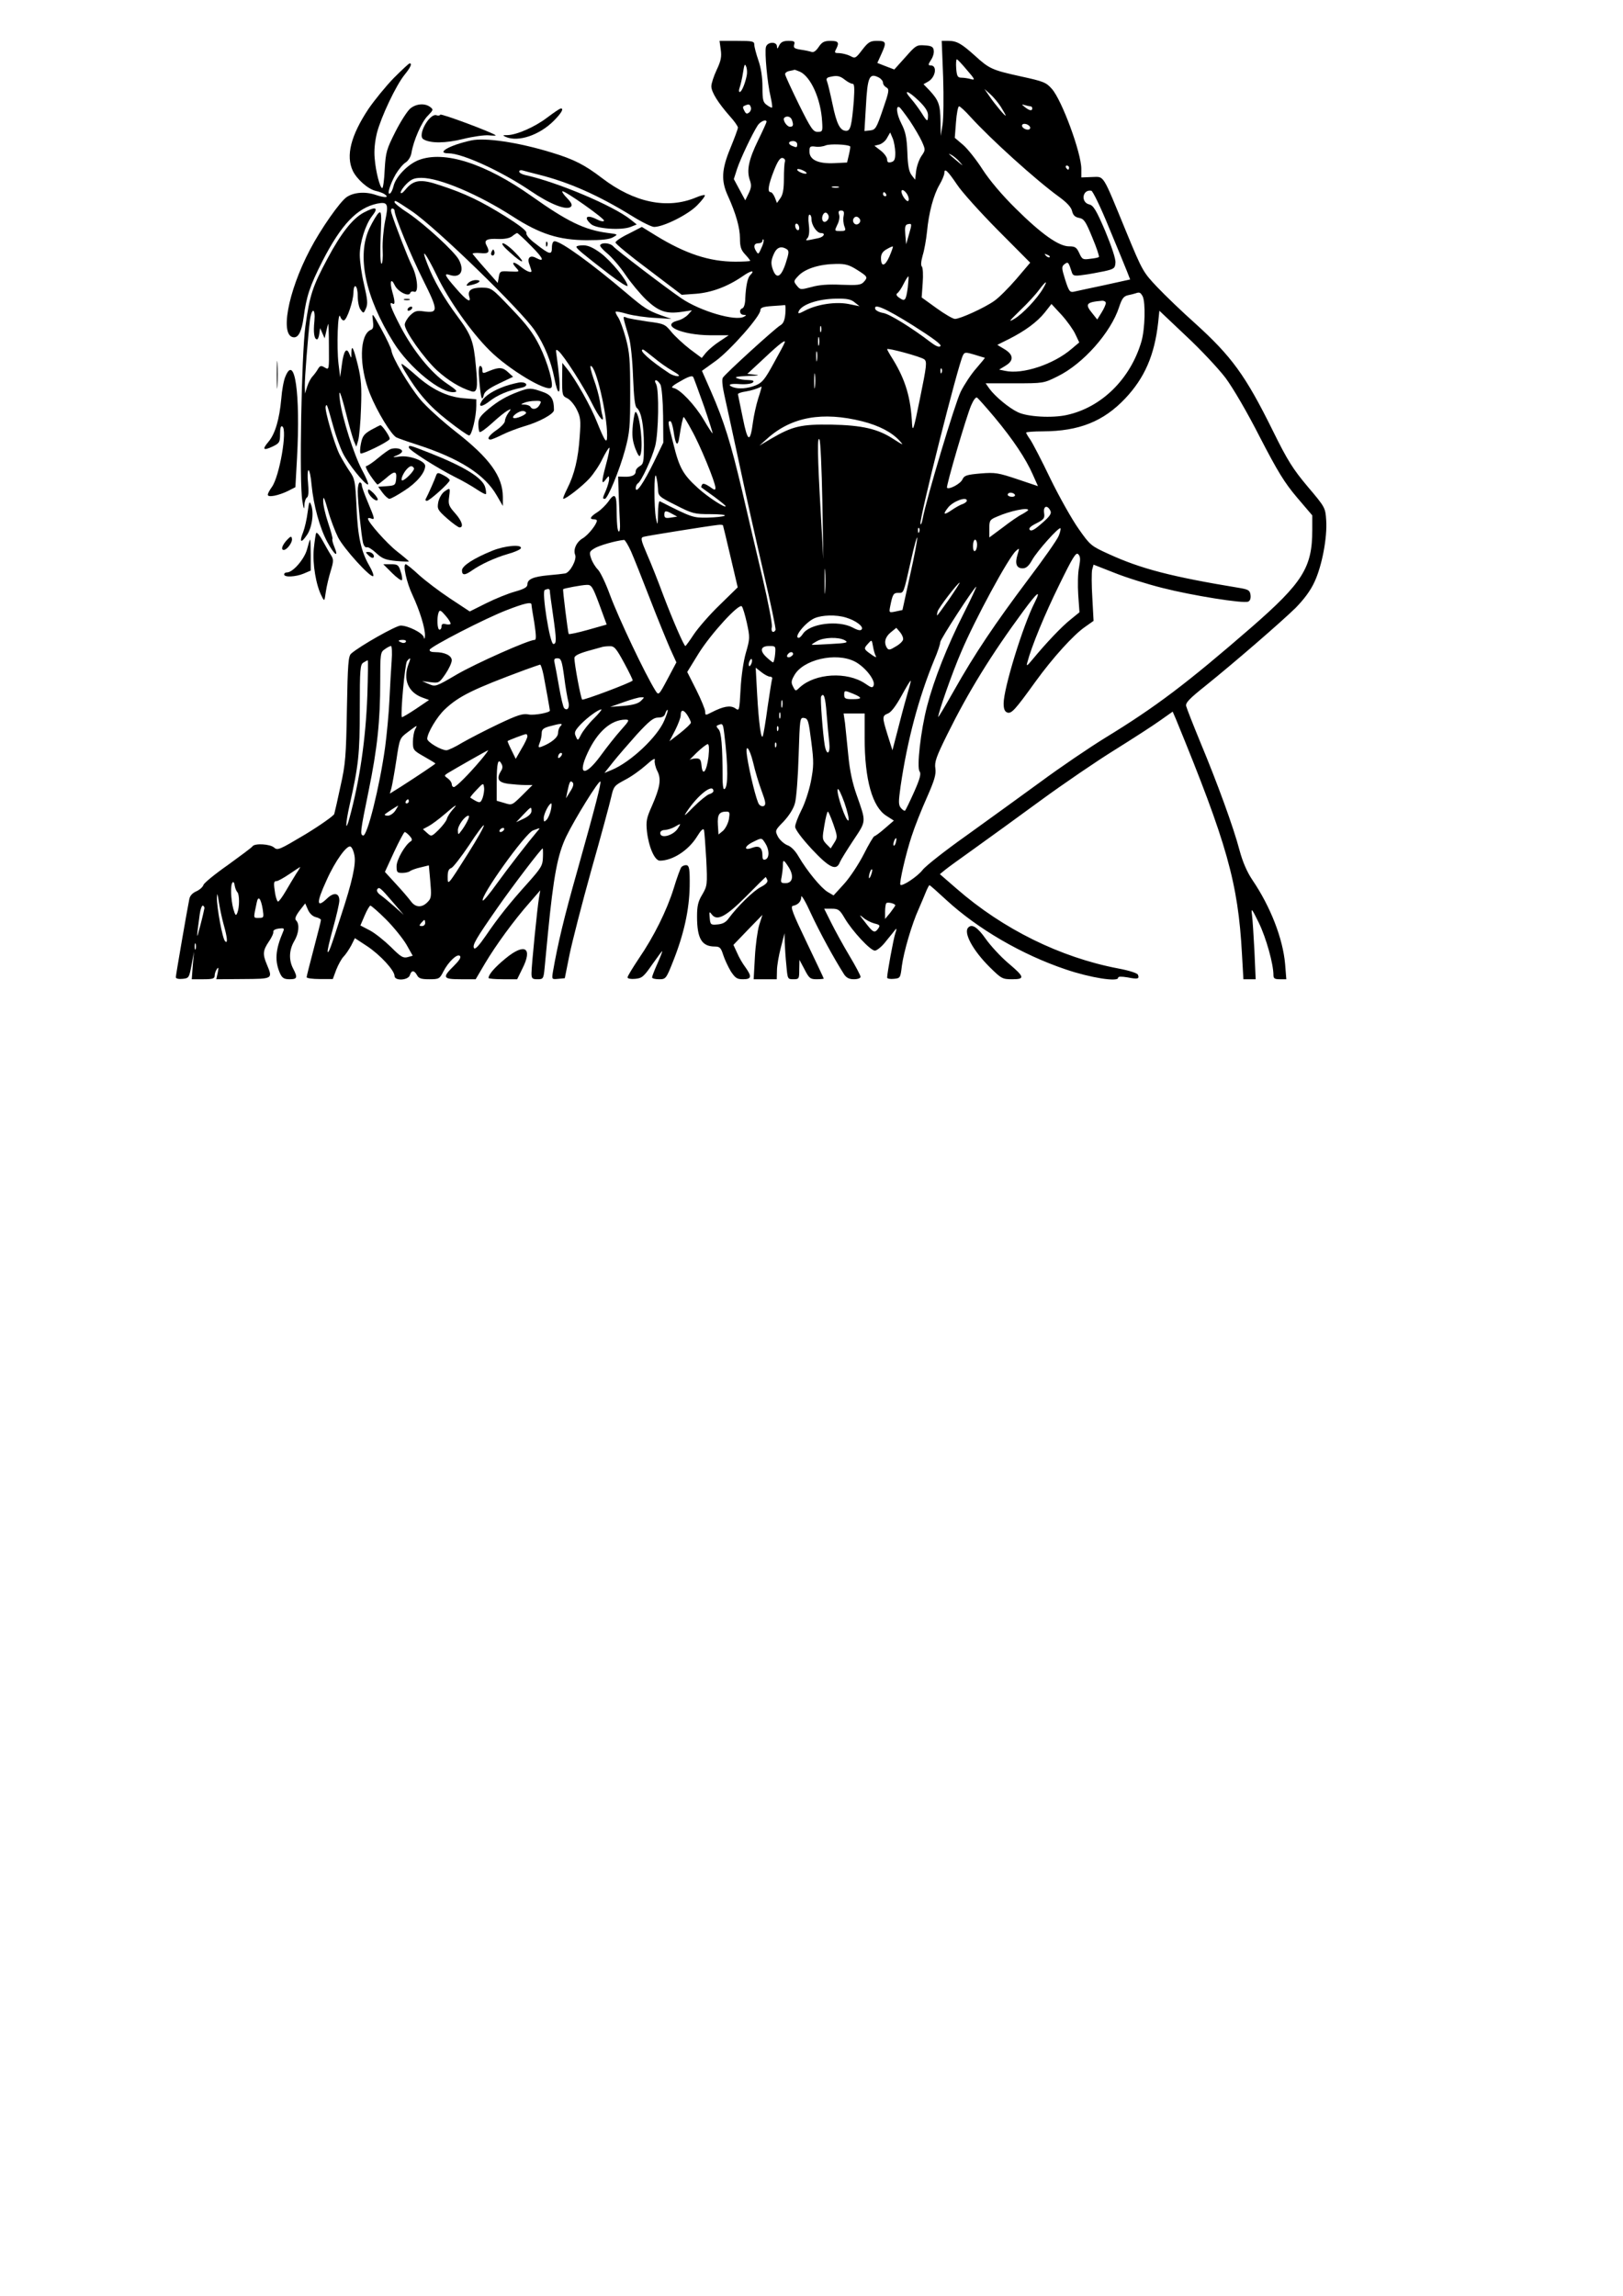 <?xml version="1.0" encoding="UTF-8" standalone="yes"?>
<svg version="1.0" xmlns="http://www.w3.org/2000/svg" width="210mm" height="297mm" viewBox="0 0 794 1123" preserveAspectRatio="xMidYMid meet">
  <g transform="translate(0,1123) scale(0.1,-0.1)" fill="#000000" stroke="none">
    <path d="M3526 10987 c5 -34 1 -55 -20 -99 -14 -30 -26 -66 -26 -80 0 -28 32
-80 91 -147 22 -24 39 -49 39 -55 0 -7 -17 -52 -37 -101 -43 -104 -46 -159
-12 -233 39 -86 59 -156 59 -208 0 -40 5 -57 25 -78 14 -15 25 -29 25 -32 0
-2 -33 -4 -72 -4 -128 0 -245 39 -390 128 l-68 42 -64 -33 c-36 -17 -65 -37
-65 -43 -1 -6 72 -66 162 -133 l162 -123 70 5 c76 6 155 35 230 87 40 28 61
30 35 4 -13 -13 -21 -54 -24 -113 0 -25 -6 -46 -14 -49 -18 -6 -14 -32 6 -32
14 -1 15 -2 2 -9 -41 -24 -215 27 -307 90 -75 51 -319 237 -333 254 -13 16
-55 21 -64 6 -3 -4 12 -22 34 -40 22 -18 62 -64 89 -104 27 -40 73 -95 103
-124 61 -57 98 -70 176 -58 l47 7 -19 -21 c-11 -12 -33 -25 -50 -29 -88 -23
18 -71 159 -72 l90 0 -45 -30 c-25 -16 -54 -41 -66 -55 l-21 -26 -59 44 c-32
25 -73 63 -90 84 -30 37 -36 40 -115 50 -46 7 -93 15 -103 19 -21 8 -22 15 11
-96 9 -33 17 -111 20 -195 4 -98 9 -143 18 -150 22 -17 35 -85 35 -182 0 -82
-2 -93 -20 -103 -11 -6 -20 -17 -20 -25 0 -19 -18 -28 -55 -27 l-31 1 3 -97
c2 -53 5 -114 6 -134 1 -21 -1 -38 -5 -38 -8 0 -11 38 -12 130 -1 53 -13 57
-41 15 -12 -16 -35 -39 -52 -50 -35 -22 -42 -35 -18 -35 8 0 15 -3 15 -6 0
-18 -42 -71 -69 -87 -31 -18 -48 -55 -37 -82 8 -23 -25 -85 -49 -90 -11 -2
-48 -6 -83 -9 -73 -7 -102 -19 -102 -45 0 -13 -15 -22 -61 -35 -33 -9 -97 -35
-141 -57 l-80 -40 -97 64 c-53 35 -121 87 -152 115 -31 29 -60 52 -64 52 -16
0 4 -90 33 -151 36 -77 62 -163 61 -198 -1 -17 -3 -20 -6 -8 -5 21 -77 57
-113 57 -23 0 -200 -100 -242 -137 -14 -12 -17 -49 -21 -271 -4 -230 -7 -270
-31 -376 -14 -66 -28 -128 -31 -138 -4 -9 -67 -54 -141 -99 -126 -75 -136 -80
-153 -65 -20 18 -96 22 -106 6 -4 -6 -58 -46 -120 -91 -63 -44 -117 -88 -120
-98 -3 -10 -19 -24 -35 -31 -18 -8 -31 -21 -34 -38 -11 -54 -66 -372 -66 -382
0 -7 14 -10 33 -8 31 3 32 5 44 68 l12 65 -6 -67 -5 -68 56 0 c47 0 56 3 56
18 0 9 5 24 11 32 8 11 9 7 4 -18 l-7 -32 131 1 c147 1 146 0 116 72 -21 50
-19 68 10 111 14 20 24 42 22 49 -1 7 11 13 27 15 25 3 28 1 21 -15 -39 -91
-42 -145 -14 -207 10 -20 19 -26 46 -26 37 0 40 8 17 52 -22 42 -20 91 5 134
23 38 27 84 10 101 -8 8 -4 21 16 48 l28 36 13 -30 c8 -19 23 -33 38 -37 14
-3 26 -10 26 -14 0 -5 -16 -68 -35 -140 -19 -72 -35 -135 -35 -140 0 -5 29 -9
64 -9 l64 0 17 46 c10 25 26 54 36 64 10 10 26 34 37 54 l18 36 61 -40 c64
-43 133 -118 133 -145 0 -25 67 -22 75 4 8 25 21 25 35 0 8 -16 21 -20 60 -20
47 0 51 2 69 38 25 48 68 89 81 76 7 -7 -4 -23 -30 -49 -58 -57 -54 -65 34
-65 l73 0 46 78 c53 89 141 210 218 297 l52 60 -6 -35 c-8 -45 -37 -334 -37
-371 0 -25 4 -29 29 -29 28 0 30 2 35 53 3 28 10 104 16 167 28 287 48 390 90
478 41 85 159 276 167 269 5 -6 -23 -117 -113 -437 -66 -233 -95 -356 -119
-493 -6 -38 -6 -38 26 -35 l32 3 23 115 c13 63 61 250 107 415 47 165 90 325
97 356 12 53 15 56 67 84 30 15 76 48 103 72 33 30 47 37 43 24 -2 -10 3 -33
12 -51 21 -40 15 -79 -26 -173 -27 -60 -29 -75 -24 -125 9 -77 38 -142 63
-142 62 0 140 50 182 118 19 31 30 42 34 32 2 -8 7 -73 11 -143 6 -125 5 -130
-19 -172 -21 -34 -26 -57 -26 -108 0 -108 23 -147 87 -147 24 0 30 -6 41 -41
7 -22 24 -58 37 -80 22 -33 30 -39 60 -39 42 0 44 13 12 58 -13 17 -32 49 -41
71 l-18 39 71 74 71 73 -16 -50 c-8 -27 -18 -98 -21 -157 l-6 -108 57 0 56 0
1 43 c0 23 9 74 19 112 l18 70 1 -45 c1 -25 4 -75 8 -112 6 -67 6 -68 34 -68
28 0 29 2 29 48 l1 47 25 -47 c22 -43 28 -48 59 -48 19 0 35 2 35 3 0 2 -38
82 -84 178 -68 142 -81 175 -67 178 26 5 41 22 41 45 0 11 22 -26 48 -84 42
-90 111 -217 162 -297 11 -16 25 -23 47 -23 19 0 33 5 33 12 0 6 -24 52 -54
102 -30 50 -70 123 -89 161 l-35 70 37 0 c32 0 39 -5 63 -46 37 -63 126 -159
148 -159 10 0 36 21 56 48 21 26 42 51 46 57 5 5 4 -4 -2 -20 -9 -27 -40 -195
-40 -217 0 -5 15 -8 33 -6 31 3 32 4 39 63 9 68 49 206 83 280 12 28 28 65 35
83 7 17 15 32 17 32 3 0 39 -32 81 -71 155 -143 372 -269 586 -341 120 -41
256 -62 256 -41 0 7 16 7 47 2 50 -10 58 -7 50 13 -3 8 -44 21 -98 31 -282 54
-562 192 -788 389 l-83 72 23 19 c13 11 78 58 144 105 66 47 212 153 324 235
112 82 276 194 365 249 88 55 189 120 222 144 l61 43 16 -37 c250 -609 304
-800 323 -1149 l7 -123 30 0 30 0 -6 138 c-4 75 -9 155 -12 177 -5 36 -1 32
34 -40 35 -72 71 -200 71 -255 0 -16 6 -20 31 -20 l32 0 -6 75 c-11 124 -71
279 -159 409 -27 40 -48 88 -64 147 -29 111 -109 330 -192 529 -35 85 -66 164
-69 176 -4 16 15 36 94 99 143 115 368 310 441 381 41 42 73 84 93 128 36 77
63 216 57 302 -4 60 -5 63 -90 163 -73 87 -99 128 -171 274 -134 271 -201 363
-381 526 -63 56 -146 136 -185 177 -68 72 -72 78 -150 267 -121 294 -107 272
-169 271 l-52 -2 0 42 c0 78 -95 336 -144 391 -28 32 -41 37 -151 61 -141 31
-155 37 -226 102 -66 59 -88 72 -130 72 l-32 0 7 -177 c3 -98 2 -203 -3 -233
l-9 -55 -1 73 c-1 80 -9 101 -53 149 l-30 31 21 12 c38 20 48 80 14 80 -13 0
-13 4 1 26 10 14 16 35 14 47 -2 18 -11 23 -44 25 -39 3 -44 0 -95 -58 l-54
-60 -42 16 -41 16 19 42 c27 59 25 66 -20 66 -33 0 -43 -5 -73 -44 -32 -42
-35 -43 -58 -30 -14 7 -38 13 -53 14 -24 0 -26 2 -17 19 17 33 12 41 -27 41
-31 0 -42 -6 -58 -30 -13 -19 -25 -28 -35 -24 -8 3 -32 8 -53 11 -31 5 -36 9
-32 24 5 16 1 19 -28 19 -25 0 -37 -6 -45 -22 -8 -18 -11 -19 -11 -5 -1 25
-47 23 -54 -3 -7 -26 7 -178 23 -244 6 -27 9 -50 7 -52 -2 -2 -13 3 -25 12
-19 13 -22 24 -22 88 0 47 -7 94 -20 131 -11 32 -20 66 -20 77 0 16 -9 18 -85
18 l-85 0 6 -43z m1204 -99 c40 -46 42 -51 20 -45 -14 4 -35 7 -46 7 -19 0
-23 7 -26 45 -2 25 0 45 3 45 3 0 25 -23 49 -52z m-1077 -28 c-8 -40 -25 -80
-34 -80 -5 0 -5 10 0 23 4 12 12 45 16 72 6 39 9 46 15 30 5 -11 6 -31 3 -45z
m261 19 c53 -25 102 -134 108 -244 3 -47 2 -50 -22 -50 -22 0 -33 16 -92 135
-36 74 -67 140 -67 147 -1 6 9 14 22 16 12 2 23 5 24 6 1 0 13 -4 27 -10z
m219 -39 c14 -11 31 -20 38 -20 9 0 10 -20 6 -83 -10 -120 -16 -147 -37 -147
-30 0 -47 33 -67 130 -11 52 -23 102 -27 112 -5 11 -2 18 11 21 36 9 51 7 76
-13z m168 10 c10 -6 19 -17 19 -25 0 -8 7 -18 17 -23 14 -9 13 -19 -18 -108
-31 -91 -36 -99 -62 -102 l-28 -3 7 118 c8 150 17 168 65 143z m595 -142 c13
-21 24 -40 24 -43 0 -8 -52 54 -80 95 l-24 35 28 -25 c16 -14 39 -42 52 -62z
m-401 29 c31 -30 45 -52 45 -70 0 -35 -4 -34 -31 10 -13 20 -36 52 -52 70 -42
48 -15 41 38 -10z m-822 -31 c3 -8 0 -20 -8 -26 -11 -9 -16 -7 -24 9 -8 14 -8
21 2 24 20 9 25 8 30 -7z m1368 4 c5 0 9 -4 9 -10 0 -14 -13 -12 -36 6 -17 14
-17 15 -1 10 10 -3 23 -6 28 -6z m-590 -71 c22 -33 49 -79 59 -101 18 -41 18
-42 -2 -71 -11 -16 -23 -49 -26 -73 l-5 -43 -17 22 c-13 17 -19 46 -21 113 -3
72 -9 100 -29 139 -24 47 -29 92 -9 80 5 -4 27 -33 50 -66z m297 19 c97 -107
319 -308 432 -390 40 -29 61 -52 65 -71 5 -20 14 -29 35 -33 24 -5 32 -18 64
-96 21 -50 35 -92 32 -95 -2 -3 -22 -7 -43 -9 -35 -5 -39 -3 -53 28 -13 28
-20 33 -50 33 -50 0 -135 60 -261 185 -66 65 -127 137 -162 191 -30 47 -73
101 -95 120 l-41 35 6 77 c3 42 10 77 15 77 5 0 30 -23 56 -52z m-874 -14 c9
-25 7 -34 -9 -34 -16 0 -38 34 -28 44 12 11 31 6 37 -10z m-124 -10 c0 -3 -18
-43 -41 -90 -46 -94 -57 -147 -41 -194 9 -25 8 -38 -5 -65 l-17 -35 -28 52
-28 52 16 50 c17 51 74 171 101 213 14 20 43 32 43 17z m1290 -29 c0 -8 -8
-11 -20 -8 -11 3 -20 11 -20 18 0 8 8 11 20 8 11 -3 20 -11 20 -18z m-660
-121 c0 -33 -4 -43 -20 -47 -15 -4 -20 0 -20 13 0 10 -14 30 -31 43 l-31 24
24 6 c13 4 31 18 38 33 l15 26 12 -28 c7 -16 12 -48 13 -70z m-480 41 c0 -17
-2 -18 -24 -9 -23 9 -20 24 4 24 11 0 20 -7 20 -15z m259 -11 c2 -1 -1 -20 -6
-41 l-9 -38 -61 -3 c-80 -4 -123 16 -123 57 0 24 3 27 28 24 15 -3 38 0 52 6
21 8 107 5 119 -5z m536 -76 c19 -22 19 -22 -10 2 -48 40 -51 43 -30 32 11 -6
29 -21 40 -34z m-855 1 c-3 -8 -5 -45 -5 -84 0 -50 -5 -77 -17 -94 l-17 -24
-10 26 c-6 15 -15 27 -21 27 -17 0 -11 36 16 105 19 48 31 65 43 62 9 -2 14
-10 11 -18z m1390 -29 c0 -5 -2 -10 -4 -10 -3 0 -8 5 -11 10 -3 6 -1 10 4 10
6 0 11 -4 11 -10z m-1284 -28 c-7 -7 -46 9 -46 18 0 5 11 4 25 -2 14 -6 23
-13 21 -16z m736 -55 c22 -34 112 -134 199 -222 l159 -160 -68 -80 c-38 -44
-86 -92 -108 -107 -48 -34 -167 -88 -192 -88 -10 0 -51 24 -91 53 l-72 52 5
71 c3 39 1 75 -4 80 -6 6 -4 26 4 55 8 25 17 77 21 115 9 95 32 180 61 230 13
22 24 49 24 58 0 26 16 11 62 -57z m-579 -14 c-7 -2 -21 -2 -30 0 -10 3 -4 5
12 5 17 0 24 -2 18 -5z m335 -33 c7 -12 10 -26 6 -32 -6 -10 -33 25 -34 45 0
14 15 7 28 -13z m986 -160 c40 -96 80 -193 89 -216 l16 -41 -127 -28 c-70 -15
-137 -29 -149 -32 -19 -4 -24 3 -42 59 -18 58 -18 64 -3 76 18 13 19 11 36
-41 5 -16 13 -18 54 -12 27 3 73 12 103 18 50 11 54 15 56 42 2 18 -19 80 -50
155 -44 103 -58 125 -78 130 -43 10 -34 75 10 67 7 -1 46 -81 85 -177z m-1089
160 c3 -5 1 -10 -4 -10 -6 0 -11 5 -11 10 0 6 2 10 4 10 3 0 8 -4 11 -10z
m-208 -107 c-3 -15 -1 -37 4 -50 8 -21 6 -23 -20 -23 -29 0 -29 0 -15 30 9 16
13 39 9 50 -5 15 -2 20 10 20 13 0 16 -6 12 -27z m-74 3 c7 -19 -18 -42 -28
-26 -8 13 1 40 14 40 5 0 11 -6 14 -14z m-83 -19 c0 -28 26 -67 46 -67 25 0
15 -19 -13 -25 -66 -14 -65 -14 -52 1 7 9 10 32 6 64 -4 29 -2 50 3 50 6 0 10
-10 10 -23z m236 2 c10 -17 -13 -36 -27 -22 -12 12 -4 33 11 33 5 0 12 -5 16
-11z m-296 -45 c0 -8 -4 -12 -10 -9 -5 3 -10 13 -10 21 0 8 5 12 10 9 6 -3 10
-13 10 -21z m537 -30 l-14 -49 -4 47 c-3 36 -1 48 11 51 22 5 22 3 7 -49z
m-719 -60 c-17 -39 -18 -40 -28 -24 -16 24 -11 40 10 40 11 0 20 5 20 12 0 6
2 9 5 6 3 -3 0 -18 -7 -34z m623 -49 c-22 -49 -41 -52 -41 -7 0 19 8 32 28 43
15 9 29 15 30 13 2 -1 -6 -23 -17 -49z m-502 36 c12 -8 11 -18 -5 -68 -23 -70
-46 -81 -64 -29 -9 27 -8 41 4 70 15 36 36 45 65 27z m1286 -39 c-3 -3 -11 0
-18 7 -9 10 -8 11 6 5 10 -3 15 -9 12 -12z m-942 -62 c52 -33 54 -36 32 -60
-13 -14 -30 -16 -108 -13 -63 3 -109 0 -147 -11 -54 -14 -55 -14 -72 7 -17 21
-16 23 11 51 34 33 102 54 182 55 45 1 64 -5 102 -29z m248 -87 c-9 -64 -14
-69 -41 -50 -14 9 -17 17 -11 22 6 3 21 24 32 47 11 22 22 38 23 36 2 -1 0
-27 -3 -55z m662 -4 c-29 -50 -100 -125 -141 -149 -31 -18 -26 -12 29 42 36
34 78 80 93 101 34 45 44 48 19 6z m487 -38 c15 -30 12 -160 -6 -222 -54 -183
-195 -322 -365 -359 -72 -16 -194 -9 -240 14 -44 21 -111 77 -138 114 l-19 27
142 0 c140 0 142 0 210 34 125 61 261 215 301 339 14 42 22 53 44 58 14 3 31
7 36 9 20 7 24 5 35 -14z m-1409 -30 l24 -19 -54 11 c-63 12 -152 -1 -212 -32
-30 -16 -37 -17 -32 -5 13 34 94 62 184 63 52 1 72 -3 90 -18z m1229 -3 c0 -7
-9 -28 -21 -47 l-21 -34 -23 29 c-39 47 -32 56 48 63 9 0 17 -5 17 -11z
m-1568 -53 c-3 -32 -10 -48 -24 -56 -24 -13 -270 -237 -282 -257 -5 -9 -2 -42
8 -86 9 -39 41 -188 72 -331 30 -143 84 -383 119 -534 35 -151 62 -278 59
-283 -11 -18 -24 -7 -18 15 3 14 -17 118 -45 238 -28 118 -73 309 -100 426
-56 237 -89 343 -153 489 l-44 100 68 49 c71 52 218 218 218 248 0 12 13 17
58 20 31 2 59 4 62 5 3 1 4 -18 2 -43z m1419 -100 l19 -40 -38 -32 c-87 -75
-240 -126 -325 -107 l-29 6 31 19 c42 25 40 54 -5 81 l-35 21 54 27 c82 41
141 85 178 131 l33 42 50 -54 c27 -30 57 -72 67 -94z m-796 44 c98 -62 143
-95 136 -102 -7 -7 -23 0 -48 19 -93 71 -201 138 -232 143 -19 3 -36 12 -39
19 -10 30 47 6 183 -79z m1531 -258 c37 -50 106 -168 168 -290 87 -168 120
-222 181 -294 l75 -88 0 -72 c0 -183 -47 -257 -297 -475 -318 -276 -469 -390
-716 -541 -78 -48 -221 -145 -317 -216 -96 -70 -259 -188 -362 -262 -103 -73
-200 -149 -215 -169 -25 -32 -99 -81 -108 -72 -7 7 27 154 55 238 15 47 49
132 75 190 37 84 45 112 41 141 -5 31 4 57 59 168 102 206 213 387 373 604 67
91 87 106 54 40 -58 -114 -152 -420 -152 -494 0 -26 5 -39 17 -44 21 -8 38 11
139 151 84 116 186 229 243 268 l41 29 -6 112 c-4 62 -4 124 -1 138 l7 25 102
-40 c57 -23 163 -56 235 -74 145 -37 395 -77 419 -67 9 3 14 15 12 32 -3 22
-9 27 -48 34 -341 56 -489 95 -646 167 -86 39 -91 43 -147 123 -32 45 -94 155
-138 245 -43 90 -88 176 -99 192 -11 15 -20 31 -20 34 0 3 37 6 83 6 176 1
295 48 402 161 95 101 143 211 161 371 l6 58 130 -123 c72 -67 159 -160 194
-206z m-1979 227 c-3 -7 -5 -2 -5 12 0 14 2 19 5 13 2 -7 2 -19 0 -25z m-10
-65 c-3 -10 -5 -2 -5 17 0 19 2 27 5 18 2 -10 2 -26 0 -35z m-169 10 c-1 -5
-25 -50 -53 -100 -43 -79 -56 -95 -88 -108 -39 -16 -84 -19 -111 -9 -31 12
-15 19 35 15 29 -2 56 2 62 8 8 8 2 11 -23 12 -19 0 -44 4 -55 9 -14 6 3 9 55
11 47 1 60 4 36 6 l-40 4 85 79 c75 71 107 94 97 73z m684 -81 c14 -11 11 -33
-21 -190 -30 -149 -36 -169 -39 -127 -6 129 -32 216 -93 316 -16 25 -29 48
-29 51 0 8 167 -37 182 -50z m-1324 9 c26 -22 67 -51 92 -65 31 -18 39 -26 25
-26 -11 0 -32 7 -45 17 -91 60 -149 113 -124 113 3 0 26 -18 52 -39z m799 -13
c-2 -13 -4 -5 -4 17 -1 22 1 32 4 23 2 -10 2 -28 0 -40z m821 12 c2 0 -17 -23
-42 -52 -25 -28 -59 -80 -76 -114 -28 -57 -168 -524 -186 -621 -4 -21 -9 -33
-11 -26 -7 21 184 779 208 825 8 16 13 16 57 3 26 -8 48 -15 50 -15z m-211
-72 c-3 -8 -6 -5 -6 6 -1 11 2 17 5 13 3 -3 4 -12 1 -19z m-620 -70 c-2 -18
-4 -6 -4 27 0 33 2 48 4 33 2 -15 2 -42 0 -60z m-543 -95 c25 -73 44 -133 42
-133 -2 0 -22 30 -44 68 -44 73 -115 148 -147 154 -15 2 -7 11 35 34 37 22 57
28 61 20 4 -6 27 -71 53 -143z m-213 106 c6 -13 12 -76 13 -153 l1 -131 -46
-95 c-50 -102 -88 -158 -89 -128 0 9 5 20 10 23 18 11 69 122 85 182 17 66 20
274 5 304 -7 12 -7 19 -1 19 6 0 15 -10 22 -21z m478 -69 c-10 -32 -21 -83
-25 -112 -14 -107 -26 -103 -50 17 -13 61 -23 113 -24 117 0 4 17 10 38 13 30
5 51 12 78 24 1 1 -6 -26 -17 -59z m1158 -93 c89 -107 152 -201 186 -279 l25
-56 -101 34 c-93 31 -108 34 -180 28 -69 -6 -80 -10 -89 -30 -10 -21 -65 -50
-75 -40 -6 6 95 350 118 403 11 26 23 42 29 38 6 -4 45 -48 87 -98z m-648 -18
c82 -21 143 -53 181 -94 23 -25 20 -24 -30 8 -75 49 -151 67 -305 70 -146 2
-188 -8 -291 -68 l-59 -35 40 36 c118 105 269 132 464 83z m-835 -44 c40 -70
116 -255 116 -281 0 -13 -5 -12 -29 6 -20 13 -32 17 -36 10 -4 -6 -5 -13 -4
-14 2 -2 30 -22 62 -45 31 -23 57 -44 57 -47 0 -12 -88 45 -136 89 -72 65 -91
99 -119 213 -28 108 -29 114 -16 114 5 0 12 -22 16 -48 10 -72 21 -82 29 -26
9 57 17 94 21 94 2 0 20 -29 39 -65z m639 -345 l5 -285 -13 230 c-16 280 -17
375 -6 355 5 -8 11 -143 14 -300z m-804 59 c1 -35 3 -38 87 -80 82 -42 91 -44
170 -44 46 0 77 -3 69 -8 -8 -4 -45 -8 -84 -9 -71 -1 -75 0 -233 80 -5 2 -9
-25 -9 -60 -1 -60 -2 -61 -10 -23 -10 53 -10 239 1 205 4 -14 8 -41 9 -61z
m1746 -29 c3 -5 -3 -10 -14 -10 -12 0 -21 5 -21 10 0 6 6 10 14 10 8 0 18 -4
21 -10z m-235 -29 c0 -5 -9 -12 -19 -16 -11 -3 -36 -17 -55 -30 -39 -27 -45
-22 -18 12 24 31 92 56 92 34z m408 -48 c8 -14 0 -27 -40 -62 -35 -31 -52 -41
-60 -33 -7 7 2 17 32 32 37 19 42 25 38 51 -5 33 15 41 30 12z m-108 2 c0 -2
-13 -11 -29 -20 -17 -8 -59 -37 -95 -65 l-66 -49 0 43 c0 40 2 44 38 59 63 28
152 46 152 32z m-1741 -19 l24 -13 -32 -5 c-25 -4 -31 -1 -31 14 0 21 7 22 39
4z m285 -210 l35 -149 -88 -86 c-49 -47 -105 -112 -126 -143 -21 -32 -40 -58
-42 -58 -7 0 -62 127 -108 248 -24 65 -59 154 -79 199 -31 72 -33 83 -18 87
16 5 310 52 362 58 14 2 26 1 27 -2 1 -3 18 -72 37 -154z m923 122 c-3 -8 -6
-5 -6 6 -1 11 2 17 5 13 3 -3 4 -12 1 -19z m682 -20 c-7 -18 -75 -115 -150
-214 -162 -216 -260 -361 -363 -544 -42 -74 -76 -131 -76 -127 0 21 69 218
112 317 68 161 232 463 268 495 18 16 18 15 8 -18 -14 -44 -5 -67 25 -67 17 0
30 11 46 40 25 45 131 163 139 156 2 -3 -1 -20 -9 -38z m-727 -193 l-37 -169
-33 -7 c-33 -7 -33 -6 -27 25 12 60 16 66 40 66 27 0 24 -8 62 160 15 68 29
118 30 110 2 -8 -14 -91 -35 -185z m-1365 118 c14 -32 56 -137 93 -233 37 -96
82 -205 98 -242 l31 -68 -43 -81 c-43 -81 -44 -81 -59 -58 -51 81 -181 356
-223 469 -21 58 -48 114 -60 125 -11 11 -26 35 -32 53 -10 30 -9 34 15 49 21
14 104 38 146 42 4 1 20 -25 34 -56z m1693 33 c0 -14 -4 -28 -10 -31 -6 -4
-10 7 -10 24 0 17 5 31 10 31 6 0 10 -11 10 -24z m499 -111 c-6 -27 -7 -88 -4
-135 l6 -85 -43 -35 c-43 -34 -120 -115 -186 -195 -28 -34 -32 -36 -26 -15 20
77 85 235 156 379 67 137 82 161 93 150 11 -11 11 -25 4 -64z m-1242 -117 c-2
-29 -3 -8 -3 47 0 55 1 79 3 53 2 -26 2 -71 0 -100z m607 -38 c-31 -44 -57
-80 -59 -80 -2 0 -1 8 2 19 4 17 99 141 108 141 2 0 -21 -36 -51 -80z m-1712
-27 l36 -98 -92 -26 c-50 -14 -92 -23 -94 -20 -4 10 -30 216 -27 219 4 4 88
20 115 21 23 1 29 -7 62 -96z m1783 -43 c-81 -160 -146 -325 -179 -452 -32
-122 -52 -303 -37 -322 8 -10 2 -35 -27 -100 -21 -47 -41 -88 -44 -91 -3 -3
-12 3 -20 12 -13 16 -13 29 -2 108 33 225 88 431 164 616 17 39 30 79 30 88 0
14 167 271 176 271 2 0 -25 -59 -61 -130z m-2025 108 c0 -7 7 -58 15 -113 18
-125 18 -145 2 -145 -17 0 -58 257 -42 264 18 8 25 6 25 -6z m-90 -65 c0 -5 6
-45 14 -90 9 -60 10 -83 2 -83 -30 0 -288 -115 -381 -169 -102 -60 -105 -61
-137 -47 l-33 14 41 -5 c40 -5 43 -4 73 40 17 25 31 55 31 67 0 23 -34 40 -81
40 -19 0 -29 4 -27 12 6 16 273 154 378 194 85 33 120 41 120 27z m1054 -91
c15 -70 15 -76 -5 -145 -12 -41 -23 -118 -26 -179 -6 -107 -6 -107 -27 -92
-24 15 -57 9 -114 -20 -31 -16 -32 -16 -32 3 0 10 -20 59 -44 107 l-44 87 56
91 c60 96 197 246 211 230 5 -5 16 -42 25 -82z m-1450 -4 c-2 -3 -13 -4 -24
-1 -14 4 -20 0 -20 -11 0 -9 -4 -16 -10 -16 -11 0 -14 59 -4 85 5 13 11 10 34
-17 16 -18 26 -36 24 -40z m1935 31 c47 -14 86 -43 77 -57 -5 -8 -18 -6 -44 8
-71 38 -213 20 -245 -32 -7 -10 -15 -18 -19 -18 -29 0 33 77 77 96 37 16 106
18 154 3z m279 -108 c-2 -8 -18 -24 -37 -34 -27 -17 -34 -18 -42 -6 -16 26 -9
53 19 76 l27 22 18 -21 c10 -12 17 -28 15 -37z m-285 -3 c19 -11 10 -14 -68
-18 -49 -3 -92 -5 -93 -4 -2 2 9 9 25 18 34 19 106 21 136 4z m-2148 -8 c-3
-5 -12 -7 -20 -3 -21 7 -19 13 6 13 11 0 18 -4 14 -10z m2300 -70 c5 -8 -6 -4
-23 9 -37 26 -38 28 -14 54 17 19 17 18 23 -15 3 -18 9 -40 14 -48z m-2369
-22 c-3 -40 -8 -127 -11 -193 -3 -66 -13 -169 -21 -230 -27 -194 -88 -439
-108 -432 -15 5 -14 17 27 217 43 209 57 344 57 536 0 136 1 144 22 158 12 9
26 16 31 16 4 0 6 -33 3 -72z m1137 -10 c25 -46 44 -85 42 -87 -12 -12 -241
-98 -247 -93 -7 7 -38 173 -38 203 0 11 19 21 63 34 34 9 67 19 72 20 6 2 22
4 37 4 23 1 32 -9 71 -81z m739 42 c-2 -22 -7 -40 -10 -40 -3 0 -18 12 -33 26
-34 32 -28 54 15 54 31 0 31 -1 28 -40z m88 1 c0 -5 -7 -11 -15 -15 -15 -5
-20 5 -8 17 9 10 23 9 23 -2z m302 -37 c50 -26 102 -92 92 -117 -5 -13 -11
-12 -41 9 -89 60 -244 51 -320 -18 -21 -20 -21 -20 -33 3 -10 19 -10 28 5 54
42 79 205 116 297 69z m-2183 -11 c-29 -76 -3 -139 67 -165 l33 -12 -65 -44
c-36 -24 -67 -42 -68 -40 -8 11 15 262 25 274 17 21 20 17 8 -13z m761 -64 c6
-50 16 -104 20 -120 9 -29 -4 -49 -20 -33 -5 5 -16 52 -25 104 -9 52 -19 105
-22 118 -4 17 -1 22 14 22 18 0 22 -11 33 -91z m916 65 c-4 -9 -9 -15 -11 -12
-3 3 -3 13 1 22 4 9 9 15 11 12 3 -3 3 -13 -1 -22z m-1879 -156 c-8 -214 -37
-413 -87 -598 -21 -78 -21 -33 0 61 44 196 50 249 50 471 0 196 2 218 18 227
9 6 19 11 21 11 2 0 1 -78 -2 -172z m862 100 c10 -51 31 -169 31 -174 0 -10
-76 -24 -103 -19 -29 6 -54 -2 -149 -47 -63 -30 -142 -71 -177 -91 -34 -21
-69 -37 -77 -37 -26 0 -94 40 -94 56 0 28 48 109 87 145 68 64 137 98 393 193
36 13 68 24 72 25 4 0 11 -23 17 -51z m1108 -8 c9 0 13 -6 10 -12 -2 -7 -12
-69 -22 -138 -9 -69 -20 -132 -23 -140 -8 -23 -20 61 -28 205 l-7 129 28 -22
c15 -12 34 -22 42 -22z m677 -67 c-8 -27 -29 -103 -46 -170 l-32 -123 -23 73
c-28 90 -28 95 1 107 15 5 39 37 65 84 23 42 43 76 46 76 2 0 -3 -21 -11 -47z
m-269 -17 c45 -19 44 -26 -5 -26 -33 0 -40 3 -40 20 0 24 1 24 45 6z m-131
-98 c4 -51 10 -114 13 -140 6 -55 -12 -68 -22 -15 -9 51 -23 231 -18 240 13
22 21 -3 27 -85z m-909 63 c-14 -13 -40 -20 -85 -24 l-65 -5 65 23 c36 13 74
24 85 24 19 1 19 1 0 -18z m692 -28 c-3 -10 -5 -4 -5 12 0 17 2 24 5 18 2 -7
2 -21 0 -30z m-921 -57 c-25 -24 -52 -59 -62 -77 -17 -33 -17 -34 -27 -11 -9
19 -5 28 24 59 33 34 86 73 101 73 4 0 -12 -20 -36 -44z m344 -10 c-34 -81
-165 -204 -257 -242 l-36 -15 42 53 c23 29 76 90 117 136 61 66 81 82 104 82
20 0 31 6 35 21 4 11 9 19 11 16 3 -2 -5 -25 -16 -51z m130 -11 c0 -5 -24 -28
-53 -51 l-52 -40 28 54 c15 30 27 62 27 72 0 30 13 31 32 3 10 -16 18 -32 18
-38z m437 23 c-3 -7 -5 -2 -5 12 0 14 2 19 5 13 2 -7 2 -19 0 -25z m413 -97
c0 -206 38 -339 107 -382 l36 -23 -44 -38 c-24 -21 -47 -38 -51 -38 -4 0 -28
-40 -52 -88 -25 -49 -68 -114 -96 -145 l-52 -57 -29 17 c-33 20 -101 103 -142
173 -16 28 -37 50 -56 56 -16 7 -36 25 -45 41 -15 30 -15 31 28 75 26 28 48
62 55 89 7 24 15 129 18 232 6 184 6 188 27 185 19 -3 22 -14 35 -116 13 -100
12 -121 -2 -195 -9 -45 -30 -109 -47 -141 -16 -32 -30 -68 -30 -80 0 -13 32
-56 81 -109 87 -93 121 -109 138 -64 5 12 35 60 66 107 64 96 63 87 16 221
-21 59 -34 120 -41 195 -6 60 -13 130 -16 157 l-7 47 52 0 51 0 0 -119z
m-1193 37 c-26 -29 -70 -85 -99 -125 -77 -105 -115 -96 -63 15 48 103 114 161
184 162 22 0 21 -4 -22 -52z m-295 20 c-7 -7 -12 -22 -12 -34 0 -21 -34 -49
-82 -67 -15 -5 -16 -2 -8 19 6 14 10 35 10 48 0 17 8 25 38 33 55 15 69 16 54
1z m801 -35 c20 -160 20 -273 -1 -273 -4 0 -7 24 -7 53 0 158 -6 226 -20 240
-11 12 -12 17 -2 20 23 10 24 7 30 -40z m-1513 18 c-5 -11 -10 -38 -10 -60 0
-39 2 -42 55 -72 30 -17 55 -32 55 -34 0 -2 -78 -55 -167 -112 l-56 -35 8 28
c4 16 15 77 24 136 16 106 16 107 56 137 48 36 49 37 35 12z m1777 -3 c-3 -8
-6 -5 -6 6 -1 11 2 17 5 13 3 -3 4 -12 1 -19z m-1227 -30 c0 -7 -13 -35 -29
-61 l-28 -49 -21 43 c-12 24 -20 44 -19 44 7 5 83 34 90 34 4 1 7 -5 7 -11z
m1217 -50 c-3 -8 -6 -5 -6 6 -1 11 2 17 5 13 3 -3 4 -12 1 -19z m-331 -50 c-9
-72 -29 -98 -34 -43 -3 29 -7 35 -26 35 -12 0 -27 -3 -32 -7 -6 -5 10 11 34
35 24 23 49 42 54 42 7 0 8 -22 4 -62z m219 -30 c9 -40 28 -102 41 -137 19
-51 22 -66 12 -73 -8 -4 -18 -1 -25 8 -12 16 -45 149 -58 232 -11 70 11 48 30
-30z m-1333 14 c-60 -71 -121 -132 -132 -132 -5 0 -10 6 -10 14 0 8 -9 21 -19
28 -19 14 -19 14 -1 26 38 23 194 112 198 112 2 0 -14 -22 -36 -48z m390 16
c-7 -7 -12 -8 -12 -2 0 14 12 26 19 19 2 -3 -1 -11 -7 -17z m-291 -69 c-24
-39 -14 -56 35 -63 26 -3 63 -6 83 -6 l36 0 -50 -50 c-50 -49 -50 -50 -87 -38
l-38 11 0 92 c0 94 7 119 23 89 7 -11 6 -24 -2 -35z m339 -100 l-21 -34 6 30
c11 53 15 59 26 48 7 -7 4 -21 -11 -44z m-429 -32 c-11 -28 -14 -28 -60 1 -3
1 11 18 30 38 33 35 34 35 37 12 2 -13 -2 -36 -7 -51z m1129 33 c0 -5 -9 -12
-21 -15 -11 -4 -46 -32 -77 -63 -43 -44 -50 -49 -32 -22 56 84 130 140 130
100z m661 -143 c-11 -11 -60 132 -53 152 3 8 17 -21 33 -65 15 -43 24 -83 20
-87z m-2151 93 c0 -5 -5 -10 -11 -10 -5 0 -7 5 -4 10 3 6 8 10 11 10 2 0 4 -4
4 -10z m695 -42 c-4 -18 -13 -40 -21 -48 -12 -12 -14 -11 -14 8 0 21 26 72 37
72 2 0 2 -15 -2 -32z m-761 -3 c-9 -14 -26 -25 -37 -25 -11 0 -17 3 -14 7 7 6
59 41 65 42 1 1 -5 -10 -14 -24z m279 3 c-11 -13 -24 -32 -27 -44 -3 -11 -22
-35 -41 -54 -34 -33 -35 -33 -55 -15 l-21 19 28 15 c15 8 50 34 78 58 54 47
70 56 38 21z m387 -6 c0 -11 -14 -25 -37 -36 l-38 -18 34 36 c40 42 41 42 41
18z m966 -39 c-4 -21 -17 -46 -29 -57 l-22 -18 -3 47 c-3 50 6 65 42 65 16 0
17 -5 12 -37z m511 -25 c21 -61 21 -64 4 -91 l-17 -27 -22 22 c-20 22 -20 27
-9 91 6 37 14 67 17 67 3 0 15 -28 27 -62z m-1791 15 c-8 -16 -21 -37 -30 -48
-15 -20 -15 -20 -16 4 0 24 35 71 52 71 5 0 2 -12 -6 -27z m3 -159 c-100 -158
-99 -157 -99 -112 0 26 5 38 18 42 9 4 48 54 87 112 38 59 71 102 72 97 2 -6
-33 -68 -78 -139z m1026 122 c-23 -34 -85 -50 -85 -21 0 9 9 15 23 15 12 1 33
7 47 15 33 19 33 19 15 -9z m-850 -6 c-3 -5 -11 -10 -16 -10 -6 0 -7 5 -4 10
3 6 11 10 16 10 6 0 7 -4 4 -10z m163 -7 c-40 -47 -141 -177 -198 -256 -34
-48 -65 -85 -68 -82 -16 16 207 329 246 343 37 14 37 14 20 -5z m-624 -22 c12
-13 14 -21 6 -26 -28 -17 -70 -90 -70 -122 0 -30 3 -33 28 -33 15 0 32 4 38 9
5 4 28 13 51 18 l41 10 7 -79 c6 -66 5 -82 -10 -97 -28 -32 -61 -32 -84 -1
-11 15 -44 54 -74 86 l-54 59 45 98 c25 53 48 97 52 97 4 0 15 -9 24 -19z
m1740 -36 c20 -31 21 -71 1 -79 -11 -4 -15 1 -15 17 0 41 -15 53 -50 40 -42
-16 -40 7 3 28 44 22 43 22 61 -6z m639 5 c-3 -12 -8 -19 -11 -16 -5 6 5 36
12 36 2 0 2 -9 -1 -20z m-2649 -65 c8 -42 -11 -129 -66 -295 -52 -162 -60
-182 -65 -176 -3 2 9 54 26 115 17 61 31 122 31 136 0 37 -26 42 -59 11 -53
-51 -55 -24 -4 87 43 97 103 179 119 165 7 -5 15 -24 18 -43z m922 -9 c-1 -39
-8 -51 -71 -122 -94 -104 -149 -174 -209 -262 -33 -48 -52 -68 -57 -60 -9 15
9 46 115 198 73 105 214 290 221 290 1 0 2 -20 1 -44z m1203 -49 c26 -42 19
-77 -16 -77 -23 0 -25 3 -19 31 3 17 6 42 6 55 0 32 4 30 29 -9z m-2409 -29
c-11 -18 -35 -57 -51 -85 -17 -29 -34 -53 -39 -53 -4 0 -10 17 -14 38 -8 53
-8 62 7 62 7 0 35 16 62 34 28 19 52 35 53 35 2 1 -6 -14 -18 -31z m2811 -9
c-5 -13 -10 -19 -10 -12 -1 15 10 45 15 40 3 -2 0 -15 -5 -28z m-507 -24 c3
-10 -7 -21 -32 -34 -36 -18 -116 -97 -157 -153 -14 -20 -30 -28 -55 -30 -33
-3 -35 -1 -38 32 -3 31 -2 33 10 17 26 -34 68 -12 169 89 51 52 94 94 95 94 1
0 4 -7 8 -15z m-2593 -59 c11 -12 11 -73 0 -101 -7 -17 -10 -14 -20 20 -12 46
-15 118 -3 129 4 4 9 -3 10 -16 2 -12 8 -27 13 -32z m760 -48 l54 -63 -45 40
c-25 22 -56 48 -69 57 -13 9 -20 21 -16 27 9 15 15 10 76 -61z m-826 -114 c17
-60 20 -93 6 -78 -13 12 -41 167 -40 213 1 27 3 22 10 -24 5 -32 16 -83 24
-111z m190 79 c6 -41 6 -43 -19 -43 -28 0 -27 -5 -10 76 7 35 20 20 29 -33z
m3095 18 c-1 -3 -12 -19 -25 -36 l-25 -30 0 36 c0 20 3 38 6 41 7 7 44 -2 44
-11z m-3380 -13 c-1 -7 -10 -47 -21 -88 -19 -74 -19 -67 -2 58 3 23 10 42 14
42 5 0 9 -6 9 -12z m888 -55 c38 -38 82 -93 100 -123 l31 -55 -25 -7 c-22 -6
-34 2 -82 50 -32 31 -78 68 -103 81 l-46 24 21 49 c11 26 24 48 28 48 4 0 39
-30 76 -67z m2389 -20 c29 -7 30 -10 18 -27 -17 -22 -24 -18 -66 37 -25 31
-27 36 -8 20 13 -12 38 -25 56 -30z m-2197 2 c0 -8 -7 -15 -16 -15 -14 0 -14
3 -4 15 7 8 14 15 16 15 2 0 4 -7 4 -15z m-1123 -127 c-3 -7 -5 -2 -5 12 0 14
2 19 5 13 2 -7 2 -19 0 -25z"/>
    <path d="M1926 10848 c-39 -40 -94 -108 -123 -150 -87 -131 -112 -230 -77
-304 20 -41 75 -90 113 -98 14 -3 33 -10 41 -15 27 -18 5 -20 -40 -5 -51 18
-109 14 -144 -10 -32 -21 -127 -156 -180 -258 -109 -207 -149 -428 -77 -428
22 0 37 32 46 96 14 105 30 154 93 278 92 179 169 259 267 280 52 10 57 -1 39
-85 -8 -40 -14 -104 -12 -142 2 -37 -1 -67 -6 -67 -5 0 -7 56 -4 130 5 117 4
129 -10 118 -8 -7 -28 -40 -44 -73 -64 -135 -22 -338 117 -560 77 -124 235
-252 298 -243 18 2 11 10 -37 42 -77 52 -163 158 -226 277 -49 94 -60 127 -40
114 13 -8 13 10 -1 58 -14 50 -6 70 12 32 15 -32 69 -59 76 -38 2 7 11 9 19 6
23 -9 17 71 -10 125 -21 42 -83 202 -101 260 -4 13 -2 22 4 22 6 0 11 -5 11
-10 0 -27 79 -218 140 -340 75 -150 75 -163 2 -153 -34 5 -44 1 -66 -20 -14
-14 -26 -35 -26 -45 0 -32 93 -163 157 -223 55 -50 112 -85 169 -103 28 -9 33
15 22 123 -11 122 -22 152 -89 242 -67 90 -117 176 -148 257 -35 89 -9 57 46
-56 58 -121 169 -278 258 -366 93 -93 280 -205 302 -182 13 13 -17 122 -57
203 -32 64 -62 104 -138 183 -96 101 -97 102 -145 103 -52 0 -71 -14 -61 -45
10 -33 -14 -18 -65 41 -56 64 -61 76 -31 66 52 -17 74 19 45 74 -20 39 -166
173 -247 228 -38 24 -68 49 -68 54 0 12 5 9 83 -43 118 -79 538 -487 604 -586
47 -70 79 -150 95 -232 17 -87 31 -87 24 0 -4 41 -10 91 -13 110 -5 31 -4 34
10 22 25 -21 123 -173 163 -255 35 -70 62 -103 51 -59 -3 9 -8 39 -12 67 -4
27 -18 78 -31 112 -12 35 -19 63 -14 63 25 0 80 -233 80 -339 0 -46 -10 -33
-48 61 -31 80 -107 214 -148 264 l-23 29 -1 -81 c0 -76 1 -81 25 -92 13 -6 34
-30 46 -54 19 -38 21 -52 15 -133 -7 -108 -26 -186 -61 -255 -14 -28 -23 -50
-19 -50 14 0 93 62 127 99 21 23 50 66 64 96 15 30 30 55 34 55 3 0 -4 -38
-17 -85 -23 -86 -22 -100 2 -67 13 16 13 16 14 -1 0 -10 -7 -34 -15 -54 -18
-41 -18 -43 -6 -43 14 0 72 140 99 240 23 85 25 114 25 280 0 159 -3 196 -21
264 -12 44 -29 91 -38 104 -9 13 -14 25 -12 27 2 3 28 -2 58 -11 30 -8 91 -17
135 -19 l80 -5 -52 18 c-63 23 -82 35 -169 109 -172 146 -320 253 -351 253 -8
0 -13 -13 -13 -31 0 -38 -11 -35 -80 19 -30 22 -47 43 -45 52 3 10 -30 36
-103 82 -119 74 -197 112 -320 152 -94 32 -129 27 -169 -22 -12 -15 -22 -21
-23 -14 0 8 13 27 29 43 24 23 38 29 73 29 88 0 279 -81 448 -190 132 -85 224
-114 360 -115 75 0 112 4 130 15 25 14 24 14 -30 21 -111 15 -194 55 -370 180
-227 160 -427 224 -552 176 -54 -21 -113 -83 -123 -128 -4 -16 -11 -32 -17
-35 -17 -11 0 45 28 94 14 23 35 49 48 57 14 9 26 29 29 48 10 60 50 152 80
181 27 28 28 30 11 43 -26 19 -67 16 -96 -7 -14 -11 -47 -62 -73 -113 -44 -87
-48 -101 -53 -185 -2 -51 -8 -92 -12 -92 -11 0 -32 80 -37 145 -4 39 1 83 11
125 21 80 93 232 135 284 30 37 38 56 25 56 -4 0 -39 -33 -78 -72z m674 -823
c59 -59 67 -80 21 -56 -28 15 -44 -1 -31 -33 5 -15 10 -29 10 -32 0 -11 -25
-1 -52 21 -35 29 -51 25 -23 -5 18 -20 18 -20 -31 -18 -46 3 -49 2 -54 -27
l-5 -29 -60 68 c-33 37 -61 71 -63 74 -1 4 16 6 38 4 42 -4 48 4 30 38 -14 26
2 34 59 31 29 -1 54 4 66 13 11 9 22 16 25 16 3 0 35 -29 70 -65z"/>
    <path d="M2495 9995 c64 -58 82 -58 25 0 -24 25 -51 45 -60 45 -9 -1 5 -19 35
-45z"/>
    <path d="M2406 10001 c-4 -7 -5 -15 -2 -18 9 -9 19 4 14 18 -4 11 -6 11 -12 0z"/>
    <path d="M2677 10655 c-60 -46 -149 -85 -195 -86 -24 0 -25 -1 -7 -9 61 -26
164 9 234 79 38 38 51 62 34 60 -5 0 -34 -20 -66 -44z"/>
    <path d="M2154 10669 c-2 -4 -10 -6 -18 -3 -34 13 -96 -98 -65 -117 34 -21
109 -20 194 1 48 12 105 20 126 18 21 -2 36 -2 34 0 -13 13 -267 108 -271 101z"/>
    <path d="M2305 10543 c-106 -23 -175 -63 -111 -63 68 0 260 -88 403 -185 94
-64 176 -96 196 -76 8 8 2 20 -18 41 -16 16 -27 32 -24 34 7 8 210 -135 204
-144 -3 -5 -18 -2 -33 6 -50 26 -70 13 -31 -22 25 -23 148 -32 194 -14 l30 12
-30 24 c-85 68 -360 184 -517 218 -16 4 -28 11 -28 17 0 6 8 8 18 5 9 -3 45
-12 80 -21 147 -37 291 -101 453 -201 48 -30 97 -54 109 -54 46 0 166 60 210
105 24 24 41 47 38 50 -3 3 -22 -2 -43 -11 -141 -59 -303 -25 -460 95 -85 65
-138 92 -247 125 -163 50 -325 74 -393 59z"/>
    <path d="M1779 10190 c-54 -29 -111 -101 -177 -225 -73 -136 -87 -179 -108
-330 -19 -139 -31 -763 -15 -855 6 -39 9 -46 10 -23 0 17 6 35 12 39 8 4 10
28 6 70 -4 35 -2 64 2 64 5 0 12 -32 15 -71 10 -102 40 -211 77 -280 34 -63
58 -81 35 -25 -8 19 -12 36 -10 39 3 2 -7 38 -21 80 -14 42 -25 90 -24 109 0
25 6 13 23 -47 12 -44 35 -104 50 -134 28 -55 160 -200 172 -189 3 4 -5 26
-19 50 -41 71 -57 144 -63 288 -6 126 -8 138 -34 175 -15 22 -37 59 -49 82
-26 53 -74 218 -68 235 6 15 6 13 37 -97 12 -44 33 -103 47 -131 25 -52 107
-154 123 -154 5 0 -8 33 -30 73 -38 72 -96 252 -107 337 -9 71 3 44 31 -67 14
-56 31 -114 37 -130 l12 -28 9 30 c5 17 12 88 14 158 4 104 1 143 -15 209 -22
89 -31 106 -32 62 0 -29 0 -29 -10 -5 -14 35 -28 15 -37 -55 l-8 -59 -8 65
c-10 85 -3 264 8 232 5 -13 13 -21 19 -19 15 5 45 94 46 135 1 52 21 37 21
-16 0 -27 6 -57 14 -67 14 -19 15 -19 26 6 10 22 8 43 -9 117 -12 49 -21 115
-21 145 0 61 28 149 60 190 34 43 19 49 -41 17z m-241 -531 c-6 -55 -1 -89 13
-89 4 0 9 12 11 28 l4 27 11 -25 11 -25 7 30 c4 17 8 35 10 40 2 6 4 -43 4
-108 1 -117 1 -117 -20 -105 -18 11 -23 10 -33 -6 -6 -11 -18 -27 -26 -36 -9
-9 -21 -31 -27 -50 l-11 -35 -1 35 c-1 39 16 248 25 323 9 65 28 61 22 -4z"/>
    <path d="M2671 10034 c0 -11 3 -14 6 -6 3 7 2 16 -1 19 -3 4 -6 -2 -5 -13z"/>
    <path d="M2820 10023 c0 -9 25 -30 162 -136 49 -37 88 -62 88 -55 -1 25 -79
120 -130 159 -37 27 -62 39 -86 39 -19 0 -34 -3 -34 -7z"/>
    <path d="M2289 9844 c-11 -13 -9 -14 17 -8 40 9 54 24 22 24 -14 0 -31 -7 -39
-16z"/>
    <path d="M1978 9763 c6 -2 18 -2 25 0 6 3 1 5 -13 5 -14 0 -19 -2 -12 -5z"/>
    <path d="M1995 9720 c-3 -5 -2 -10 4 -10 5 0 13 5 16 10 3 6 2 10 -4 10 -5 0
-13 -4 -16 -10z"/>
    <path d="M1824 9664 c4 -31 2 -43 -9 -47 -57 -22 -60 -178 -5 -314 35 -87 105
-202 130 -213 8 -4 53 -20 100 -35 209 -68 332 -146 391 -250 l29 -50 0 45
c-1 100 -64 188 -229 317 -68 53 -147 125 -175 159 -57 69 -138 206 -141 239
-2 12 -24 59 -50 106 -44 80 -46 82 -41 43z"/>
    <path d="M1354 9395 c0 -60 1 -84 3 -52 2 32 2 81 0 110 -2 29 -3 3 -3 -58z"/>
    <path d="M1981 9413 c62 -104 119 -170 208 -239 52 -41 99 -74 106 -74 13 0
35 92 35 145 l0 32 -63 5 c-80 7 -155 43 -234 114 -34 30 -64 54 -68 54 -4 0
4 -17 16 -37z"/>
    <path d="M2345 9363 c8 -85 13 -99 22 -64 4 16 26 32 74 55 l69 33 -23 21
c-27 26 -45 27 -92 8 -33 -14 -35 -14 -35 5 0 10 -5 19 -11 19 -7 0 -9 -24 -4
-77z"/>
    <path d="M1396 9388 c-8 -18 -17 -67 -20 -108 -9 -100 -30 -172 -62 -210 -33
-39 -27 -46 20 -24 33 16 36 21 36 61 0 30 4 42 11 37 26 -15 -14 -245 -51
-296 -11 -15 -20 -32 -20 -38 0 -15 53 -4 100 19 l35 18 8 144 c17 314 -11
510 -57 397z"/>
    <path d="M2471 9341 c-56 -20 -98 -46 -115 -74 -19 -30 2 -29 41 2 36 28 88
51 156 65 32 7 27 26 -6 26 -12 -1 -46 -9 -76 -19z"/>
    <path d="M2539 9315 c-60 -22 -102 -46 -151 -87 -39 -33 -48 -46 -48 -72 0
-18 3 -36 6 -39 4 -4 31 16 61 43 30 28 64 55 75 61 20 11 20 10 4 -12 -9 -13
-16 -30 -16 -39 0 -8 -18 -28 -40 -43 -39 -27 -51 -47 -30 -47 6 0 32 11 58
24 26 13 74 31 107 41 71 20 145 60 145 79 0 55 -13 75 -58 90 -54 19 -65 19
-113 1z m101 -65 c-11 -21 -35 -27 -45 -10 -3 6 -16 10 -28 11 -21 0 -21 1 -2
9 11 5 35 9 53 9 30 1 32 -1 22 -19z m-67 -37 c4 -4 -7 -13 -24 -20 -37 -16
-53 -8 -25 13 22 15 39 18 49 7z"/>
    <path d="M3096 9152 c-5 -53 -2 -77 12 -116 14 -35 21 -44 25 -31 15 39 -2
197 -23 210 -4 2 -10 -26 -14 -63z"/>
    <path d="M1815 9127 c-33 -19 -42 -30 -49 -65 -5 -23 -6 -46 -2 -50 7 -6 133
55 142 70 5 8 -36 68 -45 68 -3 0 -24 -11 -46 -23z"/>
    <path d="M2000 9041 c0 -12 136 -99 225 -144 39 -19 87 -47 109 -62 21 -14 40
-24 43 -22 2 3 1 17 -3 32 -11 46 -101 102 -271 169 -102 40 -103 40 -103 27z"/>
    <path d="M1910 9033 c-8 -3 -36 -23 -61 -44 -26 -22 -52 -39 -58 -39 -5 0 3
-20 20 -45 17 -25 33 -45 36 -45 3 0 21 14 40 30 43 38 55 38 51 -2 -3 -31 -6
-33 -45 -36 l-43 -3 22 -30 c12 -16 27 -29 33 -29 7 0 40 18 73 40 60 38 102
88 102 121 0 24 -75 52 -123 46 -39 -5 -40 -4 -14 6 15 6 26 16 24 21 -4 13
-35 17 -57 9z m115 -93 c6 -9 -42 -59 -57 -60 -10 0 2 32 20 53 17 19 28 22
37 7z"/>
    <path d="M2133 8903 c-5 -16 -39 -93 -51 -115 -2 -5 1 -8 6 -8 13 0 112 89
112 101 0 5 -14 16 -30 24 -28 15 -31 14 -37 -2z"/>
    <path d="M1750 8828 c0 -52 18 -220 26 -254 4 -14 11 -23 18 -21 6 3 27 -10
46 -28 29 -27 45 -34 98 -39 34 -3 62 -4 62 -2 0 2 -26 24 -58 49 -51 40 -142
143 -142 160 0 4 7 4 15 1 20 -8 19 -3 -15 78 -16 38 -30 76 -30 84 0 8 -4 14
-10 14 -5 0 -10 -19 -10 -42z"/>
    <path d="M1800 8829 c0 -19 37 -55 47 -45 4 3 -5 19 -20 34 -20 19 -27 22 -27
11z"/>
    <path d="M2173 8825 c-12 -9 -25 -32 -29 -51 -6 -33 -3 -39 42 -79 27 -24 55
-44 62 -45 22 0 12 32 -22 70 -30 34 -34 43 -29 79 6 46 6 47 -24 26z"/>
    <path d="M1505 8725 c-4 -33 -14 -77 -22 -98 -20 -49 -11 -57 17 -16 26 35 37
110 22 149 -8 21 -10 17 -17 -35z"/>
    <path d="M1547 8623 c-3 -4 -8 -40 -12 -78 -7 -73 11 -179 39 -232 13 -26 13
-26 20 23 4 27 15 73 24 102 14 46 14 56 2 75 -8 12 -26 44 -41 71 -14 26 -29
44 -32 39z"/>
    <path d="M1403 8588 c-23 -25 -30 -48 -15 -48 16 0 44 38 40 55 -2 14 -6 13
-25 -7z"/>
    <path d="M1502 8543 c-13 -48 -69 -113 -98 -113 -8 0 -14 -4 -14 -10 0 -15 56
-12 95 4 l35 15 0 75 c0 42 -1 76 -3 76 -2 0 -8 -21 -15 -47z"/>
    <path d="M2408 8536 c-91 -37 -148 -74 -148 -96 0 -25 14 -25 48 -1 46 32 114
63 176 81 33 9 62 22 64 28 7 21 -79 13 -140 -12z"/>
    <path d="M1803 8513 c9 -9 19 -14 23 -11 10 10 -6 28 -24 28 -15 0 -15 -1 1
-17z"/>
    <path d="M1917 8428 c23 -23 45 -39 49 -36 3 4 1 23 -6 42 -10 33 -15 36 -48
36 l-37 0 42 -42z"/>
    <path d="M3333 6988 c-5 -7 -22 -53 -37 -103 -34 -109 -97 -236 -171 -344 -30
-45 -55 -86 -55 -92 0 -6 17 -9 37 -7 34 3 42 10 85 72 27 38 48 67 48 63 0
-3 -11 -32 -25 -63 -14 -31 -25 -60 -25 -65 0 -5 15 -9 34 -9 33 0 35 2 69 88
53 133 79 252 81 367 1 84 -2 100 -15 103 -9 1 -20 -3 -26 -10z"/>
    <path d="M4737 6693 c-25 -25 23 -113 106 -195 56 -55 61 -58 109 -58 64 0 61
11 -22 81 -36 31 -84 83 -108 117 -40 57 -67 74 -85 55z"/>
    <path d="M2471 6540 c-53 -44 -81 -77 -81 -94 0 -3 31 -6 70 -6 l70 0 25 51
c53 104 12 129 -84 49z"/>
  </g>
</svg>